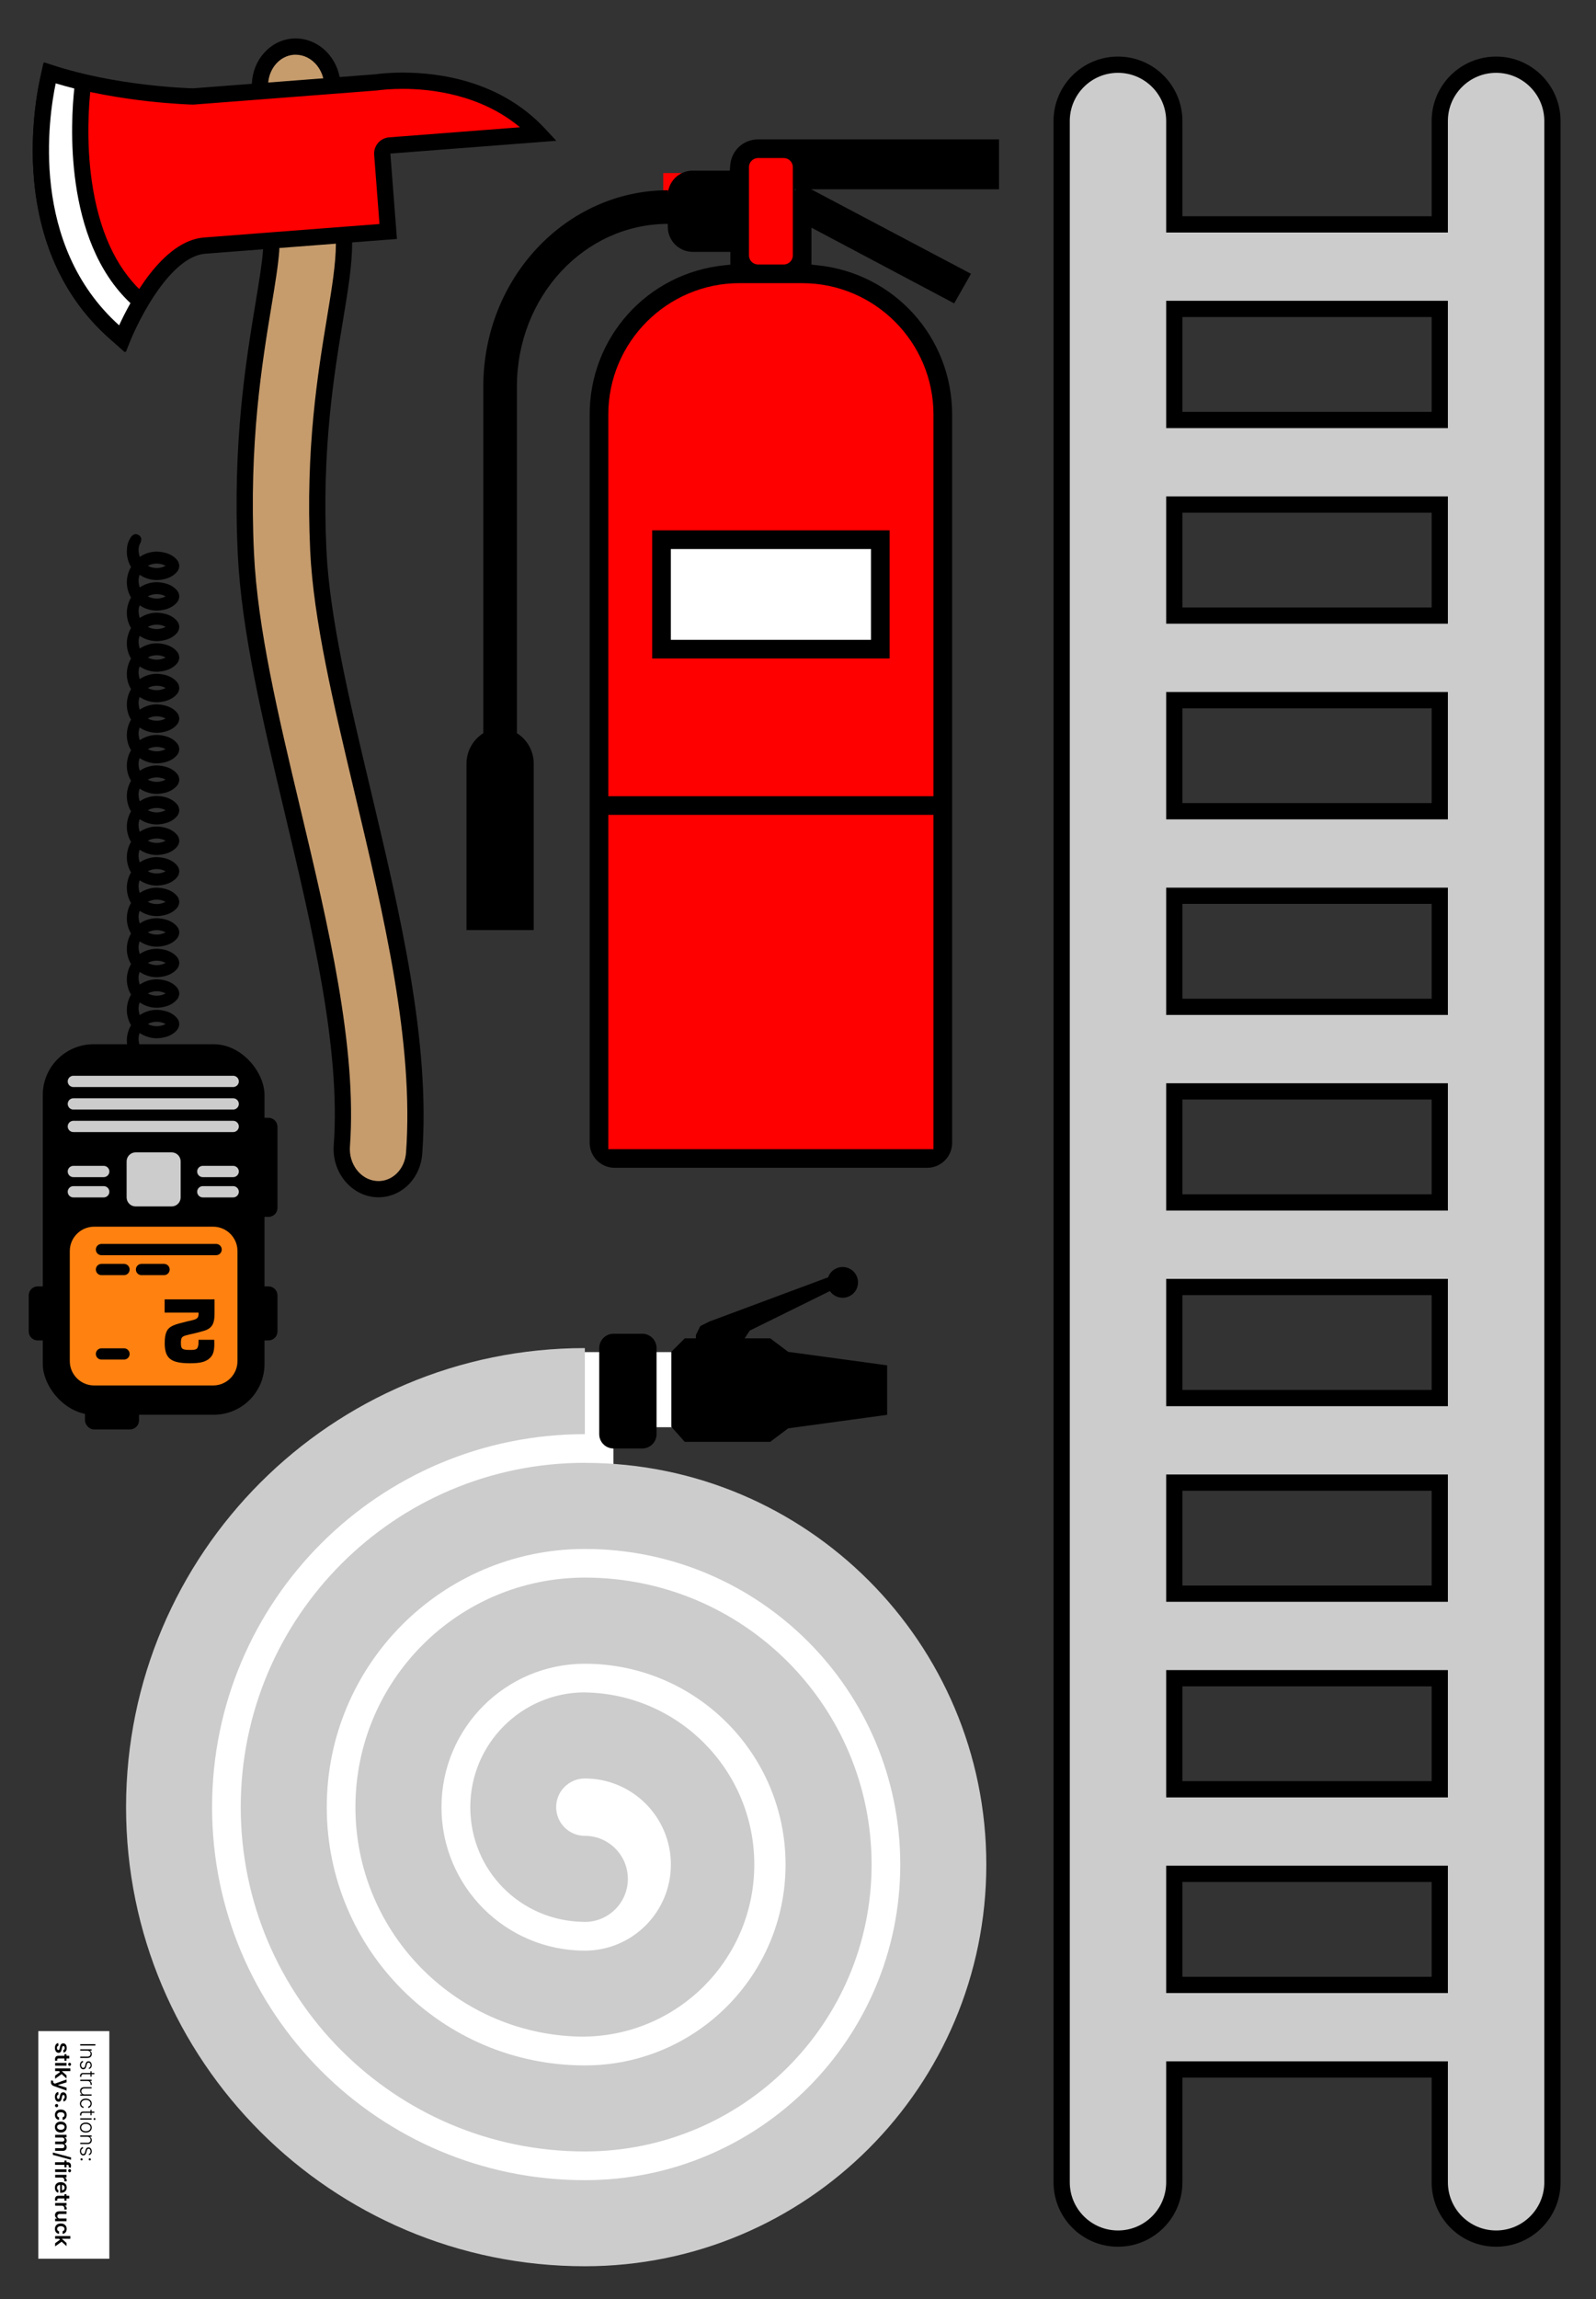<?xml version="1.0" encoding="UTF-8"?><svg id="Fire_Truck" xmlns="http://www.w3.org/2000/svg" viewBox="0 0 687.6 990"><rect x="0" y="0" width="687.6" height="990" fill="#333333" stroke="none"/><defs><style>.cls-1{fill:#fff;}.cls-2{fill:red;}.cls-3{fill:#ff8110;}.cls-4,.cls-5{fill:#ccc;}.cls-6{fill:#c69c6d;}.cls-7,.cls-5{stroke:#000;}.cls-7,.cls-5,.cls-8{stroke-miterlimit:10;}.cls-7,.cls-8{fill:none;stroke-linecap:round;stroke-width:4.85px;}.cls-5{stroke-width:7px;}.cls-8{stroke:#ccc;}</style></defs><path class="cls-1" d="M264.28,635.5v-20.99h37.75v-32.35h-52v25.8h-51.4v8.16h-41.72v17.23h-22.68v29.93h-22.68v19.05h-15.42v44.44h-14.51v66.21h9.08c0,.3-.01,.6-.01,.91,0,88.17,71.47,159.64,159.64,159.64s159.64-71.47,159.64-159.64c0-81.41-60.94-148.58-145.68-158.4Z"/><path class="cls-5" d="M644.57,27.86c-13.42,0-24.28,10.86-24.28,24.26v44.5h-114.37V52.12c0-13.4-10.86-24.26-24.27-24.26s-24.26,10.86-24.26,24.26V939.6c0,13.4,10.86,24.26,24.26,24.26s24.27-10.86,24.27-24.26v-48.56h114.37v48.56c0,13.4,10.87,24.26,24.28,24.26s24.26-10.86,24.26-24.26V52.12c0-13.4-10.87-24.26-24.26-24.26Zm-138.65,489.88v-47.83h114.37v47.83h-114.37Zm114.37,36.39v47.83h-114.37v-47.83h114.37Zm-114.37-120.62v-47.82h114.37v47.82h-114.37Zm0-84.22v-47.83h114.37v47.83h-114.37Zm0,289.07h114.37v47.82h-114.37v-47.82Zm114.37-373.31h-114.37v-47.81h114.37v47.81Zm-114.37,457.53h114.37v47.83h-114.37v-47.83Zm114.37-589.57v47.82h-114.37v-47.82h114.37Zm-114.37,721.63v-47.83h114.37v47.83h-114.37Z"/><g><g><path class="cls-6" d="M163.06,512.05c-.48,0-.98-.03-1.48-.08-8.59-.88-15.01-9.21-14.31-18.57,3.08-42.13-9.33-94.27-21.33-144.69l-.02-.1c-9.49-39.87-18.44-77.53-19.99-110.29-2.25-47.72,3.5-82.43,7.7-107.77,1.38-8.31,2.8-16.9,3.22-22.97,.01-.16,.01-.32,0-.48l-4.83-71.06c.39-8.49,6.51-15.32,14.28-15.92,.37-.03,.74-.04,1.1-.04,7.37,0,13.83,5.7,15.44,13.58l5.37,70.87c0,9.34-1.78,20.1-3.85,32.53l-.02,.13c-3.92,23.69-9.28,56.14-7.22,99.84,1.39,29.35,9.96,65.36,19.04,103.48,12.66,53.19,25.75,108.19,22.25,156.06-.61,8.34-6.61,14.83-14.26,15.43-.37,.03-.74,.04-1.1,.04Z"/><path d="M127.41,23.57c5.65,0,10.63,4.42,11.97,10.57l5.34,70.51c-.02,9.03-1.77,19.6-3.8,31.83l-.02,.13c-3.94,23.85-9.34,56.51-7.26,100.58,1.41,29.67,10.02,65.84,19.13,104.13,12.59,52.93,25.62,107.65,22.16,154.98-.49,6.61-5.13,11.74-11.06,12.2-.27,.02-.54,.03-.81,.03-.37,0-.74-.02-1.12-.06-6.72-.69-11.73-7.34-11.18-14.84,3.12-42.66-9.35-95.07-21.42-145.78l-.02-.07c-9.45-39.71-18.37-77.21-19.9-109.64-2.23-47.35,3.48-81.85,7.65-107.04,1.39-8.39,2.82-17.07,3.26-23.3,.02-.32,.02-.64,0-.96l-4.81-70.85c.39-6.64,5.09-11.95,11.04-12.41,.28-.02,.56-.03,.84-.03m0-7c-.46,0-.91,.02-1.37,.05-9.72,.75-17.14,9.25-17.52,19.46l4.84,71.25c-.4,5.83-1.75,14.02-3.18,22.64-4.22,25.5-10.01,60.43-7.74,108.51,1.57,33.1,10.56,70.91,20.1,111,11.94,50.18,24.29,102.06,21.25,143.65-.83,11.23,7,21.24,17.45,22.31,.61,.06,1.22,.09,1.83,.09,.46,0,.91-.02,1.37-.05,9.39-.73,16.73-8.56,17.48-18.66,3.54-48.41-9.62-103.68-22.33-157.12-9.04-37.97-17.57-73.86-18.95-102.84-2.05-43.41,3.3-75.68,7.2-99.24,2.09-12.58,3.91-23.63,3.89-33.24l-5.4-71.21c-1.85-9.56-9.77-16.6-18.91-16.6h0Z"/></g><g><path class="cls-2" d="M52.65,145.88c-21.09-17.03-32.79-41.3-34.79-72.13-1.53-23.66,3.49-42.21,3.54-42.4v-.03h.03c28.12,9.27,60.24,10.18,61.59,10.21,.03,0,.06,0,.09,0,.09,0,.18,0,.27-.01l78.74-6.06c.09,0,.19-.02,.28-.03,.44-.07,1.76-.24,3.67-.39,2.41-.19,4.92-.28,7.45-.28,13.87,0,39.92,2.97,58.55,22.87l.05,.06-64.24,4.95c-1.93,.15-3.37,1.83-3.22,3.76l2.56,33.28-79.06,6.08c-19.99,1.54-35.3,39.71-35.45,40.09l-.02,.05-.04-.03Z"/><path d="M23.97,35.8c27.67,8.35,57.66,9.2,58.98,9.23,.06,0,.12,0,.18,0,.18,0,.36,0,.54-.02l25.39-1.95,37.81-2.91,15.54-1.2c.19-.01,.37-.04,.56-.07,.01,0,1.18-.18,3.39-.35,2.33-.18,4.74-.27,7.19-.27,11.97,0,33.39,2.29,50.47,16.54l-56.38,4.34c-3.85,.3-6.74,3.66-6.44,7.52l2.29,29.79-12.29,.94-38.37,2.95-24.92,1.92c-17.99,1.38-31.68,27.32-36.54,37.9-18.05-16.16-28.13-38.49-29.98-66.45-1.13-17.09,1.27-31.55,2.6-37.93m-4.94-8.95l-.99,3.56c-.21,.75-20.4,75.53,32.42,118.19l3.74,3.02,1.77-4.47c4.01-10.15,17.65-36.75,32.47-37.89l24.92-1.92,38.36-2.95,19.27-1.48-2.83-36.77,71.5-5.5-5.02-5.38c-19.17-20.49-45.42-23.98-61.1-23.98-3,0-5.62,.13-7.72,.29-2.12,.16-3.51,.35-3.95,.42l-15.54,1.2-37.81,2.91-25.39,1.95c-2.51-.06-33.38-1.07-60.59-10.03l-3.51-1.15h0Z"/></g><g><path class="cls-1" d="M49,142.67c-17.16-15.42-27.41-36.25-30.47-61.92-2.46-20.66,.61-38.76,2.05-45.58l.78-3.73,3.65,1.1c2.54,.77,5.19,1.49,7.86,2.17l2.95,.74-.33,3.03c-.67,6.14-1.94,22.33,.62,40.16,3.12,21.68,10.69,38.27,22.48,49.32l2,1.88-1.35,2.39c-2.2,3.92-3.79,7.21-4.74,9.29l-1.98,4.34-3.55-3.19Z"/><path d="M24,35.89c2.67,.8,5.35,1.54,8.01,2.21-1.47,13.46-4.89,65.18,24.19,92.42-2.07,3.68-3.73,7.05-4.87,9.56C12.6,105.26,20.97,50.31,24,35.89m-5.28-8.9l-1.57,7.46c-1.47,6.99-4.62,25.54-2.1,46.72,3.16,26.54,13.8,48.11,31.6,64.11l7.1,6.38,3.95-8.68c.75-1.65,2.35-5.01,4.6-9.02l2.69-4.79-4.01-3.75c-11.2-10.49-18.4-26.39-21.41-47.26-2.51-17.44-1.26-33.28-.61-39.29l.66-6.06-5.91-1.49c-2.62-.66-5.21-1.37-7.7-2.12l-7.3-2.2h0Z"/></g></g><g><path d="M282.86,617.49v-37.06c0-3.41-2.77-6.17-6.18-6.17h-12.35c-3.41,0-6.17,2.77-6.17,6.17v37.06c0,3.41,2.76,6.18,6.17,6.18h12.35c3.41,0,6.18-2.76,6.18-6.18Z"/><path class="cls-4" d="M251.97,629.84h0c-81.87,0-148.25,66.37-148.25,148.25s66.37,148.25,148.25,148.25c68.23,0,123.54-55.32,123.54-123.54s-55.31-123.54-123.54-123.54c-54.58,0-98.84,44.25-98.84,98.83s44.25,98.83,98.84,98.83v-.03c40.41-.6,73-33.54,73-74.09s-32.58-73.49-73-74.1v-.03c-27.26,.04-49.35,22.15-49.35,49.42s21.54,48.8,48.33,49.39c.34,.02,.67,.03,1.02,.03,10.23,0,18.53-8.3,18.53-18.53s-8.29-18.53-18.53-18.53c-6.83,0-12.36-5.53-12.36-12.35s5.53-12.35,12.36-12.35c20.47,0,37.06,16.6,37.06,37.06s-16.59,37.07-37.06,37.07c-34.12,0-61.77-27.66-61.77-61.77s27.65-61.76,61.77-61.76c47.76,0,86.47,38.72,86.47,86.48s-38.71,86.47-86.47,86.47c-61.41,0-111.19-49.78-111.19-111.19s49.78-111.18,111.19-111.18h0c75.05,0,135.89,60.84,135.89,135.9s-60.85,135.88-135.89,135.88c-88.7,0-160.6-71.9-160.6-160.61s71.9-160.6,160.6-160.6v-37.06c-109.17,0-197.66,88.5-197.66,197.66s88.5,197.67,197.66,197.67c95.52,0,172.96-77.44,172.96-172.95s-77.44-172.96-172.96-172.96Z"/><path d="M363.03,558.77c-2.27,0-4.29-1.14-5.48-2.88l-34.51,17-2.23,3.35h11.02l7.75,5.82,42.62,5.81v21.31l-42.62,5.81-7.75,5.82h-36.81l-5.8-6.5v-32.27l5.81-5.8h4.77v-1.41l1.93-3.88,3.87-1.94,51.18-19.05c.9-2.58,3.35-4.43,6.25-4.43,3.66,0,6.63,2.96,6.63,6.62s-2.97,6.62-6.63,6.62Z"/></g><rect class="cls-2" x="285.74" y="74.51" width="18.9" height="18.9"/><g><path d="M287.86,81.91c-43.94,0-79.64,37.86-79.64,84.49v149.28c-4.52,2.85-7.26,7.83-7.24,13.17v71.6h28.96v-71.6c.02-5.35-2.71-10.33-7.24-13.17V166.4c0-38.59,28.96-70.01,65.16-70.01v-14.48Z"/><path d="M342.4,94.22l68.69,36.41,7.24-12.74-75.35-39.81-.58,16.14Z"/><path d="M287.71,94.98v2.72c0,5.93,4.82,10.75,10.75,10.75h16.19v5.51l-2.45,.25c-33.32,3.35-58.32,31.13-58.16,64.62V492.06c0,5.93,4.82,10.75,10.75,10.75h134.67c5.93,0,10.75-4.82,10.75-10.75V178.5c0-33.32-25-60.96-58.16-64.3l-2.45-.25v-19.29l59.04,32.23,4.04-7.12-70.54-38.26h88.26v-21.5h-103.74c-6.34,0-11.49,4.72-12.04,10.98l-.22,2.48h-15.96c-5.93,0-10.75,4.82-10.75,10.75v10.75Z"/><rect class="cls-2" x="262.07" y="350.85" width="140.1" height="143.93"/><path class="cls-2" d="M345.59,121.92c31.2,0,56.58,25.38,56.58,56.59v164.32h-140.1V178.5c0-31.2,25.38-56.59,56.58-56.59h26.93Z"/><path class="cls-2" d="M341.57,71.75v38.08c.04,1.01-.31,1.98-.99,2.74-.7,.78-1.66,1.25-2.71,1.31h-11.27c-2.08,0-3.8-1.62-3.92-3.7v-38.08c-.04-1.01,.31-1.98,.99-2.74,.7-.78,1.66-1.25,2.71-1.31h11.27c2.08,0,3.81,1.62,3.92,3.7Z"/><rect x="280.97" y="228.35" width="102.3" height="55.17"/><rect class="cls-1" x="289.01" y="236.39" width="86.24" height="39.1"/></g><g><rect x="36.61" y="592.18" width="23.28" height="23.28" rx="3.88" ry="3.88"/><path d="M100.14,553.87h15.52c2.14,0,3.88,1.74,3.88,3.88v15.52c0,2.14-1.74,3.88-3.88,3.88h-15.52c-2.14,0-3.88-1.74-3.88-3.88v-15.52c0-2.14,1.74-3.88,3.88-3.88Z"/><path d="M16.25,553.87h15.52c2.14,0,3.88,1.74,3.88,3.88v15.52c0,2.14-1.74,3.88-3.88,3.88h-15.52c-2.14,0-3.88-1.74-3.88-3.88v-15.52c0-2.14,1.74-3.88,3.88-3.88Z"/><path d="M100.14,481.29h15.52c2.14,0,3.88,1.74,3.88,3.88v34.91c0,2.14-1.74,3.88-3.88,3.88h-15.52c-2.14,0-3.88-1.74-3.88-3.88v-34.91c0-2.14,1.74-3.88,3.88-3.88Z"/><rect x="18.43" y="449.61" width="95.53" height="159.53" rx="21.86" ry="21.86"/><g><path class="cls-3" d="M40.54,530.59h51.3c4.44,0,8.05,3.61,8.05,8.05v47.42c0,4.44-3.61,8.05-8.05,8.05H40.54c-4.44,0-8.05-3.61-8.05-8.05v-47.42c0-4.44,3.61-8.05,8.05-8.05Z"/><path class="cls-3" d="M91.84,533.02c3.1,0,5.62,2.52,5.62,5.62v47.42c0,3.1-2.52,5.62-5.62,5.62H40.54c-3.1,0-5.62-2.52-5.62-5.62v-47.42c0-3.1,2.52-5.62,5.62-5.62h51.3m0-4.85H40.54c-5.76,0-10.47,4.71-10.47,10.47v47.42c0,5.76,4.71,10.47,10.47,10.47h51.3c5.76,0,10.47-4.71,10.47-10.47v-47.42c0-5.76-4.71-10.47-10.47-10.47h0Z"/></g><path d="M70.94,559.46h21.49v6.18c0,3.81-.86,5.69-3.15,6.83-.7,.33-1.51,.61-3.48,1.11-1.27,.33-.33,.12-4.91,1.19-2.62,.61-2.95,1.06-2.95,3.56s.57,2.91,3.97,2.91c2.58,0,3.15-.29,3.48-1.84,.12-.45,.12-.86,.16-2.54h6.75c.04,.74,.04,1.68,.04,1.76,0,3.56-.7,5.32-2.66,6.71-1.72,1.19-3.81,1.64-7.86,1.64-8.23,0-10.85-2.09-10.85-8.68,0-4.3,.94-6.34,3.48-7.49,1.06-.49,1.96-.78,4.42-1.39,1.35-.37,2.74-.7,4.01-.98,2.09-.49,2.66-1.06,2.66-2.7v-.57h-14.61v-5.69Z"/><path class="cls-4" d="M58.43,496.17h15.52c2.14,0,3.88,1.74,3.88,3.88v15.52c0,2.14-1.74,3.88-3.88,3.88h-15.52c-2.14,0-3.88-1.74-3.88-3.88v-15.52c0-2.14,1.74-3.88,3.88-3.88Z"/><line class="cls-8" x1="100.46" y1="485.01" x2="31.6" y2="485.01"/><line class="cls-8" x1="44.69" y1="513.14" x2="31.6" y2="513.14"/><line class="cls-7" x1="53.42" y1="582.96" x2="43.72" y2="582.96"/><line class="cls-8" x1="100.46" y1="475.31" x2="31.6" y2="475.31"/><line class="cls-8" x1="100.46" y1="465.62" x2="31.6" y2="465.62"/><line class="cls-8" x1="44.69" y1="504.41" x2="31.6" y2="504.41"/><line class="cls-8" x1="100.46" y1="513.14" x2="87.37" y2="513.14"/><line class="cls-8" x1="100.46" y1="504.41" x2="87.37" y2="504.41"/><line class="cls-7" x1="93.11" y1="538.02" x2="43.72" y2="538.02"/><line class="cls-7" x1="53.42" y1="546.61" x2="43.72" y2="546.61"/><line class="cls-7" x1="70.67" y1="546.61" x2="60.97" y2="546.61"/><g><path d="M56.63,441.1c-1.28,2.08-1.95,4.42-1.98,6.75-.03,2.33,.57,4.66,1.81,6.72l3.89-3.95c-.35-.93-.58-1.93-.64-2.93-.05-1,.08-2,.47-2.92,1.19,.81,2.5,1.41,3.84,1.79,1.34,.38,2.74,.54,4.11,.48,2.04-.15,3.72-.59,5.09-1.23,1.37-.65,2.41-1.51,3.19-2.5,.42-.53,.77-1.38,.82-2.29v-.19c-.05-.91-.4-1.76-.82-2.29-.78-.99-1.82-1.85-3.19-2.5-1.37-.65-3.05-1.09-5.09-1.23-1.37-.07-2.77,.09-4.11,.48-1.35,.38-2.65,.98-3.84,1.8l-3.57,4.01Zm10.89-1.16c1.39,0,2.7,.35,3.84,.96-1.15,.61-2.45,.96-3.84,.96s-2.7-.35-3.85-.96c1.15-.61,2.46-.96,3.85-.96Z"/><path d="M56.63,427.95c-1.28,2.08-1.95,4.42-1.98,6.75-.03,2.33,.57,4.66,1.81,6.72l3.89-3.95c-.35-.93-.58-1.93-.64-2.93-.05-1,.08-2,.47-2.92,1.19,.81,2.5,1.41,3.84,1.79,1.34,.38,2.74,.54,4.11,.48,2.04-.15,3.72-.58,5.09-1.23,1.37-.65,2.41-1.51,3.19-2.5,.42-.54,.77-1.38,.82-2.29v-.19c-.05-.91-.4-1.76-.82-2.29-.78-.99-1.82-1.85-3.19-2.5-1.37-.65-3.05-1.09-5.09-1.23-1.37-.07-2.77,.1-4.11,.48-1.35,.38-2.65,.98-3.84,1.79l-3.57,4.01Zm10.89-1.16c1.39,0,2.7,.35,3.84,.96-1.15,.61-2.45,.96-3.84,.96s-2.7-.35-3.85-.96c1.15-.61,2.46-.96,3.85-.96Z"/><path d="M56.63,414.8c-1.28,2.08-1.95,4.42-1.98,6.75-.03,2.33,.57,4.66,1.81,6.72l3.89-3.95c-.35-.93-.58-1.93-.64-2.93-.05-1,.08-2,.47-2.92,1.19,.81,2.5,1.42,3.84,1.79,1.34,.38,2.74,.55,4.11,.48,2.04-.15,3.72-.58,5.09-1.23,1.37-.65,2.41-1.51,3.19-2.5,.42-.54,.77-1.38,.82-2.29v-.19c-.05-.91-.4-1.76-.82-2.29-.78-.99-1.82-1.85-3.19-2.5-1.37-.65-3.05-1.09-5.09-1.23-1.37-.07-2.77,.09-4.11,.48-1.35,.38-2.65,.98-3.84,1.8l-3.57,4.01Zm10.89-1.16c1.39,0,2.7,.35,3.84,.96-1.15,.61-2.45,.96-3.84,.96s-2.7-.35-3.85-.96c1.15-.61,2.46-.96,3.85-.96Z"/><path d="M56.63,401.64c-1.28,2.08-1.95,4.42-1.98,6.75-.03,2.33,.57,4.66,1.81,6.72l3.89-3.95c-.35-.93-.58-1.93-.64-2.93-.05-1,.08-2,.47-2.92,1.19,.81,2.5,1.42,3.84,1.8,1.34,.38,2.74,.54,4.11,.48,2.04-.15,3.72-.58,5.09-1.23,1.37-.65,2.41-1.51,3.19-2.5,.42-.54,.77-1.38,.82-2.29v-.19c-.05-.91-.4-1.76-.82-2.29-.78-.99-1.82-1.85-3.19-2.5-1.37-.65-3.05-1.09-5.09-1.23-1.37-.07-2.77,.1-4.11,.48-1.35,.38-2.65,.98-3.84,1.8l-3.57,4.01Zm10.89-1.16c1.39,0,2.7,.35,3.84,.96-1.15,.61-2.45,.96-3.84,.96s-2.7-.35-3.85-.96c1.15-.61,2.46-.96,3.85-.96Z"/><path d="M56.63,388.49c-1.28,2.08-1.95,4.42-1.98,6.75-.03,2.33,.57,4.66,1.81,6.72l3.89-3.95c-.35-.93-.58-1.93-.64-2.93-.05-1,.08-2,.47-2.91,1.19,.81,2.5,1.41,3.84,1.79,1.34,.38,2.74,.54,4.11,.48,2.04-.15,3.72-.58,5.09-1.23,1.37-.65,2.41-1.51,3.19-2.5,.42-.54,.77-1.38,.82-2.29v-.18c-.05-.92-.4-1.76-.82-2.29-.78-.99-1.82-1.85-3.19-2.5-1.37-.65-3.05-1.09-5.09-1.23-1.37-.07-2.77,.09-4.11,.48-1.35,.38-2.65,.98-3.84,1.8l-3.57,4.01Zm10.89-1.15c1.39,0,2.7,.35,3.84,.96-1.15,.61-2.45,.96-3.84,.96s-2.7-.35-3.85-.96c1.15-.61,2.46-.96,3.85-.96Z"/><path d="M56.63,375.34c-1.28,2.08-1.95,4.42-1.98,6.75-.03,2.33,.57,4.66,1.81,6.72l3.89-3.95c-.35-.93-.58-1.93-.64-2.93-.05-1,.08-2,.47-2.91,1.19,.81,2.5,1.41,3.84,1.79,1.34,.38,2.74,.54,4.11,.48,2.04-.15,3.72-.58,5.09-1.23,1.37-.65,2.41-1.51,3.19-2.5,.42-.54,.77-1.38,.82-2.29v-.19c-.05-.91-.4-1.76-.82-2.29-.78-.99-1.82-1.85-3.19-2.5-1.37-.65-3.05-1.09-5.09-1.23-1.37-.07-2.77,.09-4.11,.48-1.35,.38-2.65,.98-3.84,1.8l-3.57,4.01Zm10.89-1.16c1.39,0,2.7,.35,3.84,.96-1.15,.61-2.45,.96-3.84,.96s-2.7-.35-3.85-.96c1.15-.61,2.46-.96,3.85-.96Z"/><path d="M56.63,362.18c-1.28,2.08-1.95,4.42-1.98,6.75-.03,2.33,.57,4.66,1.81,6.72l3.89-3.95c-.35-.93-.58-1.93-.64-2.93-.05-1,.08-2,.47-2.92,1.19,.81,2.5,1.42,3.84,1.79,1.34,.38,2.74,.54,4.11,.48,2.04-.15,3.72-.58,5.09-1.23,1.37-.65,2.41-1.51,3.19-2.5,.42-.54,.77-1.38,.82-2.29v-.19c-.05-.91-.4-1.76-.82-2.29-.78-.99-1.82-1.85-3.19-2.5-1.37-.65-3.05-1.09-5.09-1.23-1.37-.07-2.77,.09-4.11,.48-1.35,.38-2.65,.98-3.84,1.79l-3.57,4.01Zm10.89-1.16c1.39,0,2.7,.35,3.84,.96-1.15,.61-2.45,.96-3.84,.96s-2.7-.35-3.85-.96c1.15-.61,2.46-.96,3.85-.96Z"/><path d="M56.63,349.03c-1.28,2.08-1.95,4.42-1.98,6.75-.03,2.33,.57,4.66,1.81,6.72l3.89-3.95c-.35-.93-.58-1.93-.64-2.93-.05-1,.08-2,.47-2.92,1.19,.81,2.5,1.42,3.84,1.79,1.34,.38,2.74,.54,4.11,.48,2.04-.15,3.72-.58,5.09-1.23,1.37-.65,2.41-1.51,3.19-2.5,.42-.54,.77-1.38,.82-2.29v-.19c-.05-.92-.4-1.76-.82-2.29-.78-.99-1.82-1.85-3.19-2.5-1.37-.65-3.05-1.09-5.09-1.23-1.37-.07-2.77,.09-4.11,.48-1.35,.38-2.65,.98-3.84,1.8l-3.57,4.01Zm10.89-1.15c1.39,0,2.7,.35,3.84,.96-1.15,.61-2.45,.96-3.84,.96s-2.7-.35-3.85-.96c1.15-.61,2.46-.96,3.85-.96Z"/><path d="M56.63,335.88c-1.28,2.08-1.95,4.42-1.98,6.75-.03,2.33,.57,4.66,1.81,6.72l3.89-3.95c-.35-.93-.58-1.93-.64-2.93-.05-1,.08-2,.47-2.92,1.19,.81,2.5,1.42,3.84,1.79,1.34,.38,2.74,.54,4.11,.48,2.04-.15,3.72-.58,5.09-1.23,1.37-.65,2.41-1.51,3.19-2.5,.42-.54,.77-1.38,.82-2.29v-.19c-.05-.91-.4-1.76-.82-2.29-.78-.99-1.82-1.85-3.19-2.5-1.37-.65-3.05-1.09-5.09-1.23-1.37-.07-2.77,.1-4.11,.48-1.35,.38-2.65,.98-3.84,1.8l-3.57,4.01Zm10.89-1.16c1.39,0,2.7,.35,3.84,.96-1.15,.61-2.45,.96-3.84,.96s-2.7-.35-3.85-.96c1.15-.61,2.46-.96,3.85-.96Z"/><path d="M56.63,322.73c-1.28,2.08-1.95,4.42-1.98,6.75-.03,2.33,.57,4.66,1.81,6.72l3.89-3.95c-.35-.93-.58-1.93-.64-2.93-.05-1,.08-2,.47-2.92,1.19,.81,2.5,1.41,3.84,1.79,1.34,.38,2.74,.54,4.11,.48,2.04-.15,3.72-.58,5.09-1.23,1.37-.65,2.41-1.51,3.19-2.5,.42-.54,.77-1.38,.82-2.29v-.18c-.05-.92-.4-1.76-.82-2.29-.78-.99-1.82-1.85-3.19-2.5-1.37-.65-3.05-1.09-5.09-1.23-1.37-.07-2.77,.09-4.11,.48-1.35,.38-2.65,.98-3.84,1.8l-3.57,4.01Zm10.89-1.15c1.39,0,2.7,.35,3.84,.96-1.15,.61-2.45,.96-3.84,.96s-2.7-.35-3.85-.96c1.15-.61,2.46-.96,3.85-.96Z"/><path d="M56.63,309.57c-1.28,2.08-1.95,4.42-1.98,6.75-.03,2.33,.57,4.66,1.81,6.72l3.89-3.95c-.35-.93-.58-1.93-.64-2.93-.05-1,.08-2,.47-2.92,1.19,.81,2.5,1.42,3.84,1.79,1.34,.38,2.74,.54,4.11,.48,2.04-.15,3.72-.58,5.09-1.23,1.37-.65,2.41-1.51,3.19-2.5,.42-.54,.77-1.38,.82-2.29v-.18c-.05-.92-.4-1.76-.82-2.29-.78-.99-1.82-1.85-3.19-2.5-1.37-.65-3.05-1.08-5.09-1.23-1.37-.07-2.77,.09-4.11,.48-1.35,.38-2.65,.98-3.84,1.8l-3.57,4.01Zm10.89-1.16c1.39,0,2.7,.35,3.84,.96-1.15,.61-2.45,.96-3.84,.96s-2.7-.35-3.85-.96c1.15-.61,2.46-.96,3.85-.96Z"/><path d="M56.63,296.42c-1.28,2.08-1.95,4.42-1.98,6.75-.03,2.33,.57,4.66,1.81,6.72l3.89-3.95c-.35-.93-.58-1.93-.64-2.93-.05-1,.08-2,.47-2.92,1.19,.81,2.5,1.42,3.84,1.79,1.34,.38,2.74,.54,4.11,.48,2.04-.15,3.72-.58,5.09-1.23,1.37-.65,2.41-1.51,3.19-2.5,.42-.54,.77-1.38,.82-2.29v-.19c-.05-.91-.4-1.76-.82-2.29-.78-.99-1.82-1.85-3.19-2.5-1.37-.65-3.05-1.09-5.09-1.23-1.37-.07-2.77,.1-4.11,.48-1.35,.38-2.65,.98-3.84,1.8l-3.57,4.01Zm10.89-1.16c1.39,0,2.7,.35,3.84,.96-1.15,.61-2.45,.96-3.84,.96s-2.7-.35-3.85-.96c1.15-.61,2.46-.96,3.85-.96Z"/><path d="M56.63,283.27c-1.28,2.08-1.95,4.42-1.98,6.75-.03,2.33,.57,4.66,1.81,6.72l3.89-3.95c-.35-.93-.58-1.93-.64-2.93-.05-1,.08-2,.47-2.91,1.19,.81,2.5,1.41,3.84,1.79,1.34,.38,2.74,.54,4.11,.48,2.04-.15,3.72-.58,5.09-1.23,1.37-.65,2.41-1.51,3.19-2.5,.42-.54,.77-1.38,.82-2.29v-.18c-.05-.92-.4-1.76-.82-2.29-.78-.99-1.82-1.85-3.19-2.5-1.37-.65-3.05-1.09-5.09-1.23-1.37-.07-2.77,.09-4.11,.48-1.35,.38-2.65,.98-3.84,1.8l-3.57,4.01Zm10.89-1.15c1.39,0,2.7,.35,3.84,.96-1.15,.61-2.45,.96-3.84,.96s-2.7-.35-3.85-.96c1.15-.61,2.46-.96,3.85-.96Z"/><path d="M56.63,270.11c-1.28,2.08-1.95,4.42-1.98,6.75-.03,2.33,.57,4.66,1.81,6.72l3.89-3.95c-.35-.93-.58-1.93-.64-2.93-.05-1,.08-2,.47-2.92,1.19,.81,2.5,1.42,3.84,1.79,1.34,.38,2.74,.54,4.11,.48,2.04-.15,3.72-.58,5.09-1.23,1.37-.65,2.41-1.51,3.19-2.5,.42-.54,.77-1.38,.82-2.29v-.19c-.05-.92-.4-1.75-.82-2.29-.78-.99-1.82-1.85-3.19-2.5-1.37-.65-3.05-1.09-5.09-1.23-1.37-.07-2.77,.09-4.11,.48-1.35,.38-2.65,.98-3.84,1.8l-3.57,4.01Zm10.89-1.16c1.39,0,2.7,.35,3.84,.96-1.15,.61-2.45,.96-3.84,.96s-2.7-.35-3.85-.96c1.15-.61,2.46-.96,3.85-.96Z"/><path d="M56.63,256.96c-1.28,2.08-1.95,4.42-1.98,6.75-.03,2.33,.57,4.66,1.81,6.72l3.89-3.95c-.35-.93-.58-1.93-.64-2.93-.05-1,.08-2,.47-2.92,1.19,.81,2.5,1.42,3.84,1.79,1.34,.38,2.74,.54,4.11,.48,2.04-.15,3.72-.58,5.09-1.23,1.37-.65,2.41-1.51,3.19-2.5,.42-.54,.77-1.38,.82-2.29v-.19c-.05-.91-.4-1.76-.82-2.29-.78-.99-1.82-1.85-3.19-2.5-1.37-.65-3.05-1.08-5.09-1.23-1.37-.07-2.77,.1-4.11,.48-1.35,.38-2.65,.98-3.84,1.79l-3.57,4.01Zm10.89-1.16c1.39,0,2.7,.35,3.84,.96-1.15,.61-2.45,.96-3.84,.96s-2.7-.35-3.85-.96c1.15-.61,2.46-.96,3.85-.96Z"/><path d="M56.63,243.81c-1.28,2.08-1.95,4.42-1.98,6.75-.03,2.33,.57,4.66,1.81,6.72l3.89-3.95c-.35-.93-.58-1.93-.64-2.93-.05-1,.08-2,.47-2.92,1.19,.81,2.5,1.42,3.84,1.79,1.34,.38,2.74,.54,4.11,.48,2.04-.15,3.72-.58,5.09-1.23,1.37-.65,2.41-1.51,3.19-2.5,.42-.54,.77-1.38,.82-2.29v-.19c-.05-.92-.4-1.76-.82-2.29-.78-.99-1.82-1.85-3.19-2.5-1.37-.65-3.05-1.09-5.09-1.23-1.37-.07-2.77,.09-4.11,.48-1.35,.38-2.65,.98-3.84,1.8l-3.57,4.01Zm10.89-1.15c1.39,0,2.7,.35,3.84,.96-1.15,.61-2.45,.96-3.84,.96s-2.7-.35-3.85-.96c1.15-.61,2.46-.96,3.85-.96Z"/><path d="M56.25,231.51c-1.29,2.08-1.57,3.56-1.6,5.9-.03,2.33,.57,4.66,1.81,6.72l3.89-3.95c-.35-.93-.58-1.93-.64-2.93-.05-1,.08-2,.47-2.92,0,0,1.73-2.52-.31-3.86-1.76-1.15-2.91,0-3.64,1.03Z"/></g></g><rect class="cls-1" x="-17.21" y="908.23" width="98" height="30.6" transform="translate(955.33 891.74) rotate(90)"/><g><path d="M41.1,880.75h-6.55v-.6h6.55v.6Z"/><path d="M37.63,882.94h-3.07v-.57h4.91v.55h-.77v.05c.25,.11,.45,.29,.61,.54s.23,.55,.23,.91c0,.33-.07,.62-.21,.87-.14,.25-.34,.45-.61,.58-.27,.14-.59,.21-.98,.21h-3.18v-.57h3.15c.4,0,.72-.11,.96-.34s.35-.53,.35-.9c0-.26-.06-.49-.17-.69-.11-.2-.27-.36-.48-.47-.21-.12-.45-.17-.74-.17Z"/><path d="M38.39,890.89l-.15-.52c.15-.05,.28-.12,.4-.22s.21-.22,.28-.37,.11-.34,.11-.56c0-.33-.08-.61-.24-.82s-.36-.32-.61-.32c-.21,0-.38,.07-.51,.22-.13,.15-.24,.37-.31,.68l-.18,.74c-.1,.41-.26,.72-.48,.93-.22,.21-.49,.31-.82,.31-.28,0-.52-.08-.74-.23-.21-.15-.38-.37-.51-.64-.12-.27-.18-.59-.18-.95,0-.48,.11-.88,.32-1.19,.22-.31,.53-.51,.94-.6l.13,.55c-.29,.07-.51,.21-.66,.41-.15,.21-.22,.48-.22,.81,0,.38,.08,.68,.25,.9,.17,.23,.38,.34,.64,.34,.2,0,.36-.07,.5-.2,.14-.13,.23-.33,.3-.6l.19-.8c.1-.43,.26-.74,.49-.95s.5-.31,.82-.31c.27,0,.51,.07,.71,.22,.21,.15,.37,.35,.48,.61s.18,.55,.18,.88c0,.45-.1,.81-.31,1.08s-.48,.46-.84,.58Z"/><path d="M40.64,892.53v.57h-4.8c-.2,0-.37,.04-.48,.11-.12,.07-.2,.16-.25,.28-.05,.11-.07,.23-.07,.36,0,.07,0,.14,.01,.19,0,.05,.02,.1,.03,.14l-.51,.12c-.02-.05-.04-.12-.06-.2s-.03-.18-.03-.3c0-.21,.05-.41,.14-.6,.09-.19,.23-.35,.41-.47,.18-.12,.41-.18,.67-.18h4.94Zm-1.18,1.61h-.5v-2.34h.5v2.34Z"/><path d="M34.56,895.43h4.91v.55h-.75v.04c.25,.1,.45,.27,.6,.51s.23,.52,.23,.83c0,.05,0,.1,0,.16,0,.06,0,.11,0,.14h-.58s.01-.07,.02-.13c0-.06,.01-.13,.01-.21,0-.26-.05-.48-.16-.68s-.26-.36-.45-.47c-.19-.11-.41-.17-.65-.17h-3.17v-.57Z"/><path d="M36.43,901.76h3.03v.57h-4.91v-.57h.81v-.04c-.25-.11-.46-.3-.63-.55-.17-.25-.25-.55-.25-.91,0-.31,.07-.59,.21-.83,.14-.24,.34-.43,.61-.57,.27-.14,.59-.21,.98-.21h3.18v.57h-3.15c-.38,0-.69,.11-.93,.34-.23,.23-.35,.52-.35,.87,0,.22,.05,.43,.16,.64,.11,.21,.26,.37,.47,.5,.21,.13,.46,.2,.76,.2Z"/><path d="M34.45,905.75c0-.44,.11-.82,.33-1.15,.22-.32,.52-.58,.9-.76,.38-.18,.82-.27,1.3-.27s.93,.09,1.31,.27c.38,.18,.68,.44,.9,.76,.22,.32,.33,.7,.33,1.13,0,.33-.06,.62-.19,.89-.13,.27-.3,.49-.53,.66s-.5,.28-.8,.33v-.58c.28-.06,.51-.2,.71-.43,.2-.23,.3-.51,.3-.86,0-.31-.08-.59-.25-.83-.17-.24-.41-.43-.71-.56-.3-.13-.65-.2-1.05-.2s-.75,.07-1.06,.2c-.31,.13-.54,.32-.72,.56-.17,.24-.26,.52-.26,.84,0,.22,.04,.42,.12,.6s.2,.33,.35,.45c.15,.12,.33,.21,.54,.25v.58c-.3-.04-.56-.15-.79-.32-.23-.17-.41-.38-.54-.65-.13-.27-.2-.57-.2-.91Z"/><path d="M40.64,909.16v.57h-4.8c-.2,0-.37,.04-.48,.11-.12,.07-.2,.16-.25,.28-.05,.11-.07,.23-.07,.36,0,.07,0,.14,.01,.19,0,.05,.02,.1,.03,.14l-.51,.12c-.02-.05-.04-.12-.06-.2s-.03-.18-.03-.3c0-.21,.05-.41,.14-.6,.09-.19,.23-.35,.41-.47,.18-.12,.41-.18,.67-.18h4.94Zm-1.18,1.61h-.5v-2.34h.5v2.34Z"/><path d="M34.56,912.07h4.91v.57h-4.91v-.57Zm5.75,.29c0-.11,.04-.21,.12-.3,.08-.08,.18-.13,.29-.13s.21,.04,.29,.13c.08,.08,.12,.18,.12,.3s-.04,.22-.12,.3-.18,.13-.29,.13-.21-.04-.29-.13c-.08-.08-.12-.19-.12-.3Z"/><path d="M34.45,916.05c0-.42,.11-.8,.32-1.12,.21-.33,.51-.58,.89-.76s.82-.27,1.32-.27,.95,.09,1.33,.27c.38,.18,.68,.44,.89,.76,.21,.32,.32,.7,.32,1.12s-.11,.8-.32,1.12c-.22,.32-.51,.58-.9,.76-.38,.18-.82,.28-1.33,.28s-.94-.09-1.32-.27c-.38-.18-.68-.44-.89-.76-.22-.32-.32-.7-.32-1.12Zm.52,0c0,.34,.09,.63,.27,.87,.18,.24,.43,.42,.73,.54,.3,.12,.64,.18,1.01,.18s.7-.06,1.01-.18c.31-.12,.55-.3,.74-.54,.19-.24,.28-.53,.28-.87s-.09-.63-.28-.86c-.19-.24-.43-.42-.74-.54-.31-.12-.64-.18-1.01-.18s-.7,.06-1.01,.18c-.3,.12-.55,.3-.73,.54-.18,.24-.27,.53-.27,.87Z"/><path d="M37.63,920.03h-3.07v-.57h4.91v.55h-.77v.05c.25,.11,.45,.29,.61,.54s.23,.55,.23,.91c0,.33-.07,.62-.21,.87-.14,.25-.34,.45-.61,.58-.27,.14-.59,.21-.98,.21h-3.18v-.57h3.15c.4,0,.72-.11,.96-.34s.35-.53,.35-.9c0-.26-.06-.49-.17-.69-.11-.2-.27-.36-.48-.47-.21-.12-.45-.17-.74-.17Z"/><path d="M38.39,927.98l-.15-.52c.15-.05,.28-.12,.4-.22s.21-.22,.28-.37,.11-.34,.11-.56c0-.33-.08-.61-.24-.82s-.36-.32-.61-.32c-.21,0-.38,.07-.51,.22-.13,.15-.24,.37-.31,.68l-.18,.74c-.1,.41-.26,.72-.48,.93-.22,.21-.49,.31-.82,.31-.28,0-.52-.08-.74-.23-.21-.15-.38-.37-.51-.64-.12-.27-.18-.59-.18-.95,0-.48,.11-.88,.32-1.19,.22-.31,.53-.51,.94-.6l.13,.55c-.29,.07-.51,.21-.66,.41-.15,.21-.22,.48-.22,.81,0,.38,.08,.68,.25,.9,.17,.23,.38,.34,.64,.34,.2,0,.36-.07,.5-.2,.14-.13,.23-.33,.3-.6l.19-.8c.1-.43,.26-.74,.49-.95s.5-.31,.82-.31c.27,0,.51,.07,.71,.22,.21,.15,.37,.35,.48,.61s.18,.55,.18,.88c0,.45-.1,.81-.31,1.08s-.48,.46-.84,.58Z"/><path d="M34.68,929.75c0-.13,.04-.23,.14-.32,.09-.09,.2-.14,.32-.14s.24,.04,.33,.14c.09,.09,.13,.2,.13,.32s-.04,.24-.13,.33c-.09,.09-.2,.13-.33,.13-.08,0-.16-.02-.23-.06-.07-.04-.13-.1-.17-.17s-.06-.15-.06-.23Zm3.54,0c0-.13,.05-.23,.14-.32,.09-.09,.2-.14,.32-.14s.24,.04,.33,.14c.09,.09,.13,.2,.13,.32s-.04,.24-.13,.33c-.09,.09-.2,.13-.33,.13-.08,0-.16-.02-.23-.06-.07-.04-.13-.1-.17-.17s-.06-.15-.06-.23Z"/><path d="M27.37,883.76l-.11-1.05c.11-.03,.21-.08,.3-.16s.17-.17,.23-.3c.06-.12,.09-.27,.09-.45,0-.24-.05-.44-.16-.61-.1-.16-.24-.24-.41-.24-.14,0-.26,.05-.35,.16-.09,.11-.16,.29-.22,.54l-.18,.84c-.1,.46-.26,.81-.48,1.04-.22,.23-.5,.34-.85,.34-.31,0-.58-.09-.82-.27-.24-.18-.42-.42-.55-.74-.13-.32-.2-.68-.2-1.09,0-.6,.13-1.08,.38-1.45s.6-.58,1.06-.66l.11,1.13c-.22,.05-.39,.16-.5,.33-.11,.17-.17,.38-.17,.65s.06,.5,.17,.66c.11,.17,.25,.25,.42,.25,.14,0,.26-.05,.35-.16,.09-.11,.16-.27,.21-.5l.18-.84c.1-.47,.26-.82,.5-1.04,.23-.23,.53-.34,.89-.34,.3,0,.56,.08,.79,.25,.22,.17,.4,.4,.52,.7,.12,.3,.18,.65,.18,1.04,0,.58-.12,1.03-.37,1.36s-.58,.54-.99,.62Z"/><path d="M29.84,885.15v1.16h-4.61c-.16,0-.27,.02-.36,.07s-.14,.11-.17,.19c-.03,.08-.04,.17-.04,.26,0,.07,0,.14,.02,.2,.01,.06,.02,.11,.03,.14l-.9,.2c-.02-.06-.04-.15-.07-.26-.03-.11-.04-.25-.04-.42,0-.29,.04-.55,.13-.78,.1-.23,.25-.42,.45-.55,.2-.13,.46-.2,.77-.2h4.8Zm-1.18,2.12h-.9v-2.82h.9v2.82Z"/><path d="M23.76,888.24h4.91v1.16h-4.91v-1.16Zm5.61,.58c0-.18,.06-.34,.18-.47,.12-.13,.27-.2,.44-.2s.32,.07,.45,.2,.18,.29,.18,.47-.06,.34-.18,.47-.27,.2-.45,.2-.32-.07-.44-.2-.18-.29-.18-.47Z"/><path d="M23.76,890.59h6.55v1.16h-6.55v-1.16Zm0,3.08l2.23-1.6,.81,.78-3.05,2.2v-1.38Zm1.54-2.03h1.4v.18l1.97,1.76v1.35l-2.42-2.17v-.24l-.95-.89Z"/><path d="M21.93,896.48c0-.16,.01-.3,.04-.44,.02-.13,.05-.24,.09-.32l.9,.27c-.07,.25-.08,.46-.04,.63,.05,.17,.21,.31,.48,.42l.27,.1,5.01-1.78v1.23l-3.71,1.13v.05l3.71,1.13v1.24l-5.5-1.97c-.26-.09-.48-.21-.66-.36-.19-.15-.33-.34-.43-.55-.1-.22-.15-.48-.15-.78Z"/><path d="M27.37,904.83l-.11-1.05c.11-.03,.21-.08,.3-.16s.17-.17,.23-.3c.06-.12,.09-.27,.09-.45,0-.24-.05-.44-.16-.61-.1-.16-.24-.24-.41-.24-.14,0-.26,.05-.35,.16-.09,.11-.16,.29-.22,.54l-.18,.84c-.1,.46-.26,.81-.48,1.04-.22,.23-.5,.34-.85,.34-.31,0-.58-.09-.82-.27-.24-.18-.42-.42-.55-.74-.13-.32-.2-.68-.2-1.09,0-.6,.13-1.08,.38-1.45s.6-.58,1.06-.66l.11,1.13c-.22,.05-.39,.16-.5,.33-.11,.17-.17,.38-.17,.65s.06,.5,.17,.66c.11,.17,.25,.25,.42,.25,.14,0,.26-.05,.35-.16,.09-.11,.16-.27,.21-.5l.18-.84c.1-.47,.26-.82,.5-1.04,.23-.23,.53-.34,.89-.34,.3,0,.56,.08,.79,.25,.22,.17,.4,.4,.52,.7,.12,.3,.18,.65,.18,1.04,0,.58-.12,1.03-.37,1.36s-.58,.54-.99,.62Z"/><path d="M23.69,906.6c0-.19,.07-.36,.2-.5s.3-.21,.5-.2c.19,0,.36,.07,.49,.2s.2,.3,.2,.5-.07,.35-.2,.49-.3,.21-.49,.21c-.13,0-.25-.04-.35-.1-.11-.06-.19-.15-.25-.25s-.09-.22-.09-.35Z"/><path d="M23.66,910.64c0-.49,.11-.91,.32-1.26,.21-.35,.51-.62,.89-.81s.82-.28,1.32-.28,.94,.1,1.32,.29c.38,.19,.68,.46,.9,.81,.21,.35,.32,.77,.32,1.25,0,.4-.07,.75-.22,1.06s-.35,.55-.62,.74c-.27,.18-.57,.29-.93,.31v-1.11c.24-.04,.43-.15,.59-.32s.24-.39,.24-.67c0-.24-.06-.44-.19-.62s-.31-.32-.54-.42-.52-.15-.85-.15-.62,.05-.86,.15c-.24,.1-.42,.24-.55,.41-.13,.18-.19,.39-.19,.63,0,.17,.03,.32,.1,.46,.06,.13,.16,.25,.28,.34,.12,.09,.27,.16,.45,.19v1.11c-.35-.03-.65-.13-.92-.31s-.48-.42-.63-.72-.23-.66-.23-1.07Z"/><path d="M23.66,915.84c0-.48,.11-.89,.32-1.25s.51-.62,.89-.82c.38-.19,.82-.29,1.33-.29s.95,.1,1.33,.29c.38,.19,.68,.46,.89,.82s.32,.77,.32,1.25-.11,.9-.32,1.25-.51,.62-.89,.82-.83,.29-1.33,.29-.95-.1-1.33-.29c-.38-.19-.67-.46-.89-.82s-.32-.77-.32-1.25Zm.93,0c0,.26,.07,.48,.22,.65,.14,.17,.34,.3,.58,.39,.24,.09,.51,.13,.81,.13s.57-.04,.82-.13c.24-.09,.44-.22,.58-.39s.22-.39,.22-.65-.07-.49-.22-.66-.34-.31-.58-.39c-.24-.09-.52-.13-.82-.13s-.57,.04-.81,.13c-.24,.09-.44,.22-.58,.39-.14,.18-.22,.4-.22,.66Z"/><path d="M23.76,919.17h4.91v1.11h-.83v.06c.28,.1,.5,.27,.66,.51,.16,.24,.24,.52,.24,.85s-.08,.61-.24,.84c-.16,.23-.38,.39-.66,.48v.05c.27,.11,.49,.29,.65,.55s.24,.57,.24,.92c0,.45-.14,.82-.43,1.11-.29,.29-.7,.43-1.25,.43h-3.29v-1.16h3.12c.3,0,.53-.08,.67-.24s.21-.36,.21-.59c0-.28-.09-.5-.26-.65s-.4-.23-.68-.23h-3.06v-1.13h3.16c.25,0,.46-.08,.61-.23,.15-.15,.23-.35,.23-.6,0-.17-.04-.32-.13-.45-.08-.14-.2-.25-.35-.33s-.33-.12-.53-.12h-2.98v-1.16Z"/><path d="M30.61,929.92l-7.84-2.11v-1.01l7.84,2.11v1.01Z"/><path d="M23.76,930.97h5.37c.33,0,.6,.07,.82,.21,.22,.14,.38,.32,.49,.55,.11,.23,.16,.49,.16,.77,0,.2-.02,.38-.05,.53-.03,.16-.06,.27-.09,.34l-.9-.23s.03-.11,.05-.18c.02-.08,.02-.16,.02-.25,0-.21-.05-.37-.16-.46-.1-.09-.25-.13-.44-.13h-5.3v-1.16Zm4.91,2.18h-.9v-2.9h.9v2.9Z"/><path d="M23.76,934.05h4.91v1.16h-4.91v-1.16Zm5.61,.58c0-.18,.06-.34,.18-.47,.12-.13,.27-.2,.44-.2s.32,.07,.45,.2,.18,.29,.18,.47-.06,.34-.18,.47-.27,.2-.45,.2-.32-.07-.44-.2-.18-.29-.18-.47Z"/><path d="M23.76,936.4h4.91v1.12h-.82v.05c.28,.09,.5,.24,.66,.46,.15,.22,.23,.47,.23,.75,0,.06,0,.14,0,.22,0,.08-.01,.15-.02,.2h-1.06s.03-.13,.05-.23c.01-.11,.02-.21,.02-.3,0-.21-.05-.4-.14-.57-.09-.17-.22-.3-.38-.39s-.34-.14-.55-.14h-2.89v-1.16Z"/><path d="M23.66,941.94c0-.49,.1-.92,.31-1.27s.5-.63,.88-.82c.38-.19,.82-.29,1.34-.29s.95,.1,1.33,.29c.38,.19,.68,.46,.9,.81,.21,.35,.32,.75,.32,1.22,0,.3-.05,.59-.15,.86-.1,.27-.25,.51-.45,.72-.2,.21-.46,.37-.77,.49-.31,.12-.68,.18-1.11,.18h-.35v-4.02h.78v2.92c.22,0,.42-.05,.59-.14s.31-.22,.41-.39c.1-.17,.15-.36,.15-.58,0-.24-.06-.44-.17-.62-.11-.18-.26-.32-.45-.42-.18-.1-.39-.15-.61-.15h-.68c-.29,0-.53,.05-.73,.16-.2,.1-.36,.25-.47,.44s-.16,.41-.16,.66c0,.17,.02,.32,.07,.46,.05,.14,.12,.25,.21,.35,.09,.1,.21,.18,.35,.23l-.12,1.08c-.29-.07-.53-.2-.75-.39-.21-.19-.38-.43-.49-.73-.12-.3-.17-.63-.17-1.02Z"/><path d="M29.84,945.42v1.16h-4.61c-.16,0-.27,.02-.36,.07s-.14,.11-.17,.19c-.03,.08-.04,.17-.04,.26,0,.07,0,.14,.02,.2,.01,.06,.02,.11,.03,.14l-.9,.2c-.02-.06-.04-.15-.07-.26-.03-.11-.04-.25-.04-.42,0-.29,.04-.55,.13-.78,.1-.23,.25-.42,.45-.55,.2-.13,.46-.2,.77-.2h4.8Zm-1.18,2.12h-.9v-2.82h.9v2.82Z"/><path d="M23.76,948.52h4.91v1.12h-.82v.05c.28,.09,.5,.24,.66,.46,.15,.22,.23,.47,.23,.75,0,.06,0,.14,0,.22,0,.08-.01,.15-.02,.2h-1.06s.03-.13,.05-.23c.01-.11,.02-.21,.02-.3,0-.21-.05-.4-.14-.57-.09-.17-.22-.3-.38-.39s-.34-.14-.55-.14h-2.89v-1.16Z"/><path d="M25.82,955.22h2.84v1.16h-4.91v-1.12h.87v-.05c-.27-.11-.5-.29-.67-.54-.17-.25-.26-.56-.26-.93,0-.32,.07-.61,.22-.85,.14-.25,.35-.44,.63-.58,.28-.14,.61-.21,1-.21h3.13v1.16h-2.95c-.31,0-.56,.09-.74,.26-.18,.17-.27,.39-.27,.67,0,.17,.04,.33,.12,.5,.08,.16,.21,.29,.37,.39s.37,.16,.62,.16Z"/><path d="M23.66,959.7c0-.49,.11-.91,.32-1.26,.21-.35,.51-.62,.89-.81s.82-.28,1.32-.28,.94,.1,1.32,.29c.38,.19,.68,.46,.9,.81,.21,.35,.32,.77,.32,1.25,0,.4-.07,.75-.22,1.06s-.35,.55-.62,.74c-.27,.18-.57,.29-.93,.31v-1.11c.24-.04,.43-.15,.59-.32s.24-.39,.24-.67c0-.24-.06-.44-.19-.62s-.31-.32-.54-.42-.52-.15-.85-.15-.62,.05-.86,.15c-.24,.1-.42,.24-.55,.41-.13,.18-.19,.39-.19,.63,0,.17,.03,.32,.1,.46,.06,.13,.16,.25,.28,.34,.12,.09,.27,.16,.45,.19v1.11c-.35-.03-.65-.13-.92-.31s-.48-.42-.63-.72-.23-.66-.23-1.07Z"/><path d="M23.76,962.76h6.55v1.16h-6.55v-1.16Zm0,3.08l2.23-1.6,.81,.78-3.05,2.2v-1.38Zm1.54-2.03h1.4v.18l1.97,1.76v1.35l-2.42-2.17v-.24l-.95-.89Z"/></g></svg>